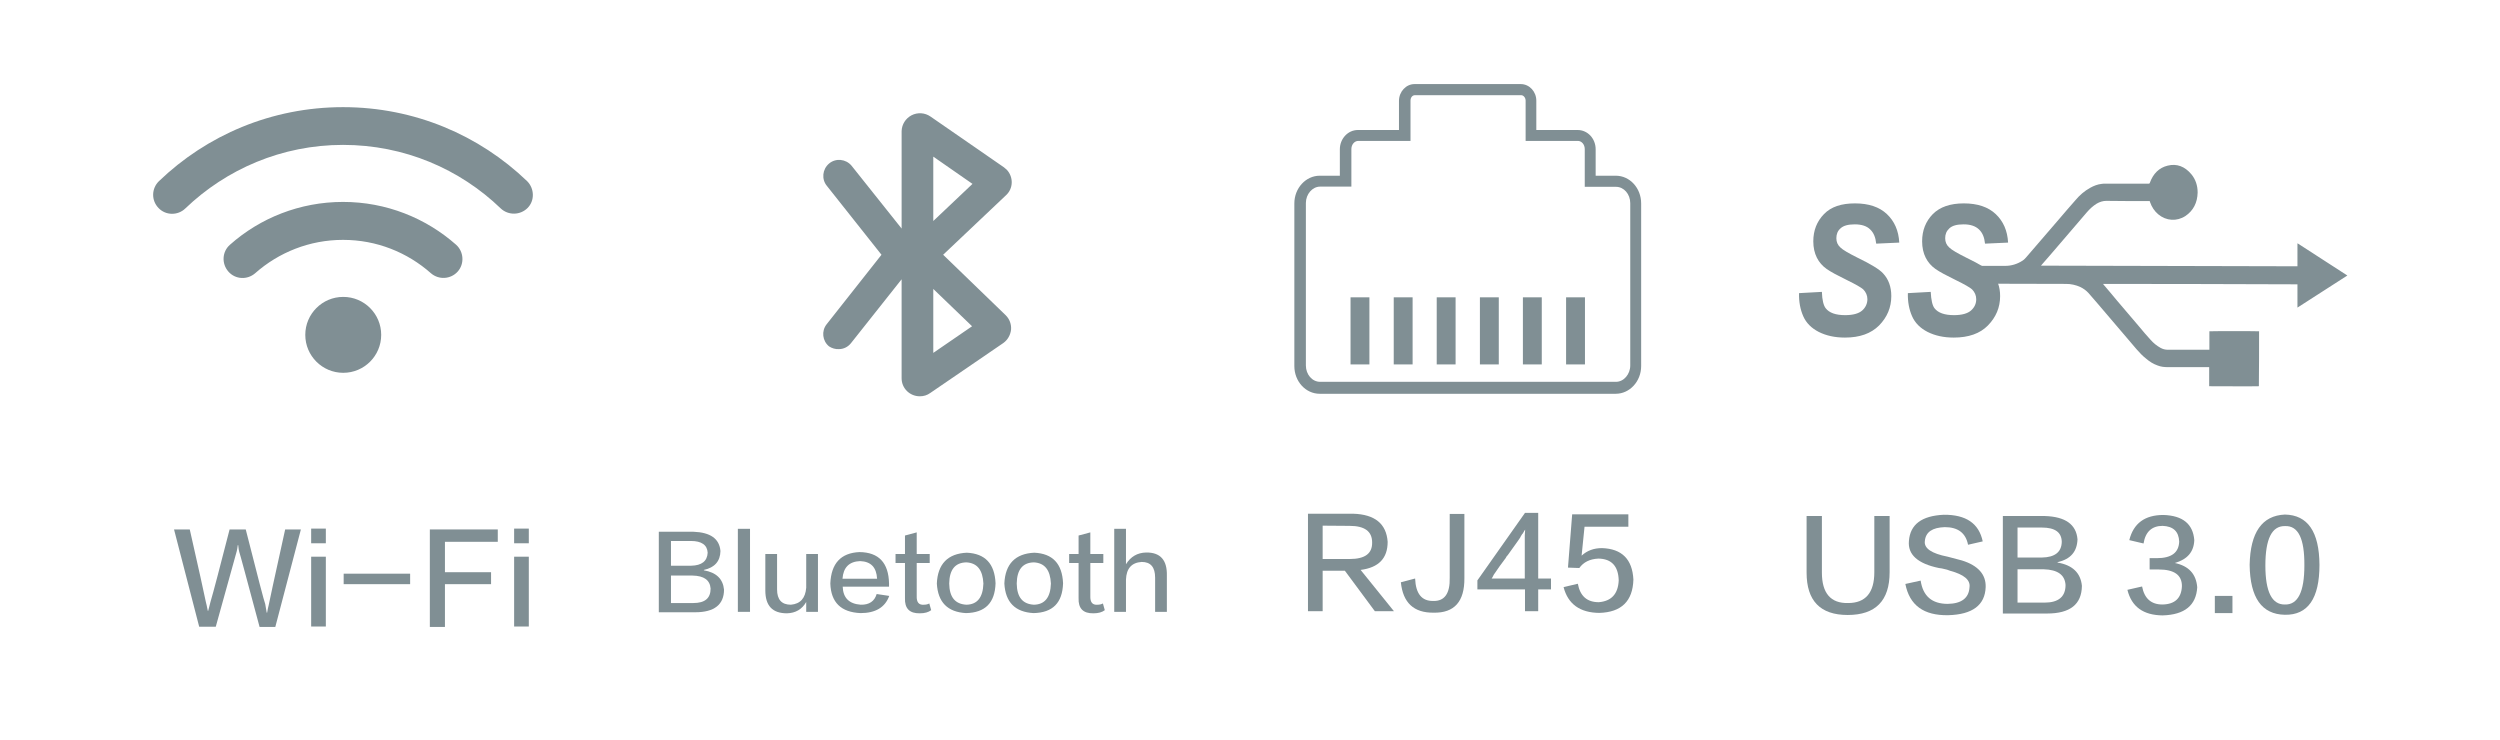 <?xml version="1.0" encoding="utf-8"?>
<!-- Generator: Adobe Illustrator 28.1.0, SVG Export Plug-In . SVG Version: 6.00 Build 0)  -->
<svg version="1.1" id="_切圖" xmlns="http://www.w3.org/2000/svg" xmlns:xlink="http://www.w3.org/1999/xlink" x="0px" y="0px"
	 viewBox="0 0 1192.3 352.7" style="enable-background:new 0 0 1192.3 352.7;" xml:space="preserve">
<style type="text/css">
	.st0{fill:#808F94;}
	.st1{enable-background:new    ;}
	.st2{fill-rule:evenodd;clip-rule:evenodd;fill:#808F94;}
</style>
<g>
	<path class="st0" d="M88.4,99.4c19.5-18.7,46-30.3,75.2-30.3s55.7,11.5,75.2,30.3c3.6,3.4,9.3,3.3,12.8-0.2s3.3-9.3-0.2-12.8
		c-22.8-21.9-53.7-35.3-87.8-35.3s-65,13.4-87.8,35.3c-3.6,3.5-3.7,9.2-0.2,12.8C79,102.8,84.8,102.9,88.4,99.4L88.4,99.4L88.4,99.4
		z M163.6,114.4c16.1,0,30.7,6,41.9,15.9c3.8,3.3,9.5,2.9,12.8-0.8s2.9-9.5-0.8-12.8c-14.4-12.7-33.3-20.4-53.9-20.4
		s-39.6,7.7-53.9,20.4c-3.8,3.3-4.1,9-0.8,12.8s9,4.1,12.8,0.8C132.9,120.4,147.6,114.4,163.6,114.4L163.6,114.4L163.6,114.4z
		 M181.8,159.7c0-10-8.1-18.1-18.1-18.1s-18.1,8.1-18.1,18.1s8.1,18.1,18.1,18.1S181.8,169.7,181.8,159.7z"/>
	<g class="st1">
		<path class="st0" d="M83,252.5h7.5c4.2,18.6,6.8,30.2,7.7,34.7c0.1,0.5,0.5,1.8,0.9,4.1h0.2c0.5-1.8,0.8-3.2,1.1-4.3
			c1.4-4.7,4.4-16.2,9.1-34.5h7.7c5.7,22.5,8.8,34.4,9.3,35.6c0.1,0.8,0.4,2.1,0.7,4.1h0.2c0.3-1.7,0.5-2.8,0.7-3.4
			c0.1-0.9,2.8-13,7.9-36.3h7.5L131.3,299h-7.5c-6.2-23.1-9.4-35.1-9.7-35.8c-0.2-0.5-0.3-1.5-0.5-3.2h-0.2
			c-0.2,1.4-0.3,2.3-0.5,2.9s-3.5,12.6-10,36H95L83,252.5z"/>
		<path class="st0" d="M148.4,259.1v-7h7v7H148.4z M148.4,298.8v-33.3h7v33.3H148.4z"/>
		<path class="st0" d="M195.6,278.6h-31.7v-5h31.7V278.6z"/>
		<path class="st0" d="M237.4,258.4h-25.2v14.5h22v5.7h-22V299H205v-46.5h32.4V258.4z"/>
		<path class="st0" d="M245.2,259.1v-7h7v7H245.2z M245.2,298.8v-33.3h7v33.3H245.2z"/>
	</g>
</g>
<g>
	<path class="st0" d="M449.8,121.5l30-28.4c3.5-3.2,3.6-8.6,0.4-12.1c-0.4-0.4-0.9-0.8-1.4-1.2l-35-24.2c-2.7-1.9-6.2-2.1-9.1-0.6
		c-2.8,1.5-4.6,4.3-4.7,7.5V109l-23.9-30c-2.7-3.2-7.5-3.7-10.7-1s-3.7,7.5-1,10.7l26,32.8l-26.2,33.2c-2.5,3.2-2,7.9,1.2,10.5
		c1.4,0.9,3,1.4,4.7,1.3c2.3,0,4.4-1.1,5.8-2.9l24.1-30.4v47.2c0,4.8,3.9,8.6,8.7,8.6c1.8,0,3.5-0.5,5-1.6l34.8-23.8
		c2.1-1.5,3.4-3.8,3.7-6.4c0.2-2.5-0.7-5-2.5-6.8L449.8,121.5L449.8,121.5z M445.1,74.7l18.7,13l-18.7,17.7V74.7z M445.1,168.3
		v-30.5l18.5,17.8L445.1,168.3z"/>
</g>
<g class="st1">
	<path class="st0" d="M861.6,273.1v-27h7.3v27c0,9.8,4.2,14.7,12.5,14.5c8.3,0,12.5-4.9,12.5-14.7v-26.8h7.3v26.8
		c0,13.6-6.7,20.4-20,20.4C868.1,293.3,861.6,286.5,861.6,273.1z"/>
	<path class="st0" d="M908.7,278.5l7.3-1.6c1.1,7.4,5.4,11.1,12.9,11.1c6.6-0.1,10.1-2.8,10.4-7.9c0.5-3.5-2.6-6.1-9.3-7.9
		c-0.6-0.3-1.9-0.7-3.9-1.1c-0.6-0.1-1.1-0.2-1.4-0.2c-10.1-2.1-14.9-6.4-14.3-12.9c0.6-7.9,6.1-12,16.6-12.5
		c10.6-0.1,16.8,4.1,18.6,12.7l-7,1.6c-1.1-5.6-4.8-8.4-11.1-8.4c-5.9,0.2-9.1,2.3-9.5,6.6c-0.5,3.5,3.2,6,10.9,7.5
		c3,0.8,5.3,1.4,6.8,1.8c7.7,2.4,11.5,6.7,11.3,12.7c-0.3,8.6-6.3,13.1-17.9,13.4C917.5,293.6,910.7,288.7,908.7,278.5z"/>
	<path class="st0" d="M976.3,292.6h-21.1v-46.5h20c9.8,0.3,15,4,15.6,11.1c-0.2,5.9-3.3,9.5-9.5,10.9v0.2c7.1,1.2,11,4.9,11.6,11.1
		C992.8,288.2,987.3,292.6,976.3,292.6z M973.8,251.6h-11.6v14.3h11.6c6.2-0.1,9.4-2.6,9.5-7.5C983.2,253.8,980,251.6,973.8,251.6z
		 M974.7,271.5h-12.5v15.9h12.9c6.6,0,10-2.8,10-8.4C984.8,274.2,981.4,271.7,974.7,271.5z"/>
	<path class="st0" d="M1014.6,281.3l7-1.6c1.1,5.7,4.3,8.6,9.7,8.6c6-0.1,9.1-3.1,9.3-8.8c0-5.3-3.7-7.9-11.1-7.9
		c-1.8,0-3.3,0-4.3,0v-5.4c1.1,0,2.2,0,3.4,0c7,0,10.5-2.6,10.7-7.9c-0.2-4.8-2.8-7.3-7.9-7.5c-5.1,0-8.2,2.8-9.1,8.4l-6.8-1.6
		c2-8,7.4-12,16.3-12c9.2,0.3,14.1,4.3,14.7,12c-0.2,5.6-3.3,9.2-9.3,10.9c6.6,1.4,10.2,5.2,10.7,11.6c-0.5,8.6-6,13.1-16.5,13.4
		C1022.2,293.4,1016.6,289.4,1014.6,281.3z"/>
	<path class="st0" d="M1064.7,284.2v8.2h-8.4v-8.2H1064.7z"/>
	<path class="st0" d="M1089.7,245.4c10.9,0.2,16.4,8.2,16.5,24c0,16-5.5,24-16.5,23.8s-16.6-8.1-16.8-23.8
		C1073.2,253.9,1078.8,245.9,1089.7,245.4z M1089.7,288.3c6.2,0.2,9.3-6,9.3-18.6c0.1-12.8-2.9-19.1-9.3-18.8
		c-6.2-0.1-9.3,6.1-9.3,18.8C1080.4,282.2,1083.5,288.4,1089.7,288.3z"/>
</g>
<g>
	<path class="st0" d="M674.6,40.1h50.7c4.1,0,7.4,3.6,7.4,7.9v14h19.7c4.8,0,8.6,4.1,8.6,9.2v12.6h9.6c6.7,0,12.1,5.9,12.1,13.2
		v77.6c0,7.3-5.5,13.2-12.1,13.2H629.4c-6.7,0-12.1-5.9-12.1-13.2V97c0-7.3,5.5-13.2,12.1-13.2h9.6V71.2c0-5,3.8-9.2,8.6-9.2h19.6
		V48.1C667.2,43.7,670.6,40.1,674.6,40.1L674.6,40.1z M770.7,182.1c3.7,0,6.8-3.6,6.8-7.8V96.9c0-4.3-3-7.8-6.8-7.8h-14.9v-18
		c0-2.2-1.5-3.9-3.3-3.9h-24.9V48c0-1.4-1-2.6-2.1-2.6h-50.7c-1.2,0-2.1,1.1-2.1,2.6v19.2h-24.9c-1.8,0-3.3,1.7-3.3,3.9V89h-14.9
		c-3.7,0-6.8,3.6-6.8,7.8v77.5c0,4.3,3,7.8,6.8,7.8H770.7L770.7,182.1z"/>
	<rect x="644.1" y="141.8" class="st0" width="9" height="32"/>
	<rect x="664.7" y="141.8" class="st0" width="9" height="32"/>
	<rect x="685.2" y="141.8" class="st0" width="9" height="32"/>
	<rect x="705.8" y="141.8" class="st0" width="9" height="32"/>
	<rect x="726.3" y="141.8" class="st0" width="9" height="32"/>
	<rect x="746.9" y="141.8" class="st0" width="9" height="32"/>
</g>
<path class="st2" d="M924.5,135.3H924"/>
<path class="st2" d="M944.5,126.8c3.9,0,7.9,0,11.8,0c2.9,0,5.7-0.8,8.3-2.5c0.8-0.5,1.4-1.2,2-1.9c5.2-6,10.3-12,15.5-18
	c2.5-3,5.1-5.9,7.7-8.9c2-2.4,4.3-4.4,7-5.9c1.8-1,3.6-1.7,5.5-1.9c0.5-0.1,1.1-0.1,1.6-0.1c6.8,0,13.7,0,20.5,0c0.1,0,0.2,0,0.4,0
	c0.3,0,0.4-0.1,0.5-0.4c1.6-4.4,4.4-7.2,8.5-8.2c4.4-1.1,8.2,0.4,11.3,4.1c2,2.4,3,5.4,3,8.7c-0.1,4.9-2.1,8.7-5.8,11.2
	c-4.1,2.7-9.2,2.4-13-0.8c-1.8-1.5-3.1-3.5-3.9-5.8c0-0.1-0.1-0.2-0.1-0.4c0,0,0,0-0.1-0.1h-0.5c-6.8,0-13.5,0-20.2-0.1
	c-1.6,0-3.1,0.5-4.5,1.3c-1.8,1.1-3.3,2.5-4.7,4.1c-4.6,5.4-9.2,10.7-13.8,16.1c-2.6,3-5.1,6-7.7,8.9c-0.1,0.2-0.2,0.3-0.4,0.5
	c40.8,0.1,81.6,0.2,122.3,0.3c0-3.6,0-7.3,0-10.9c0.1,0,0.1,0,0.1,0l0,0c0.1,0,0.1,0.1,0.2,0.1c7.8,5.1,15.6,10.1,23.5,15.2
	c-8,5.1-15.9,10.2-23.8,15.3c0-1.9,0-3.7,0-5.6s0-3.7,0-5.5c-30.9-0.1-61.7-0.2-92.7-0.2c0.1,0.1,0.2,0.3,0.2,0.3
	c2.1,2.5,4.3,5,6.4,7.6c3.6,4.2,7.2,8.5,10.9,12.8c1.7,2,3.3,4,5.1,5.9c1.4,1.6,3,2.9,4.8,3.9c1.1,0.6,2.2,0.9,3.4,0.9
	c6.5,0,13,0,19.4,0h0.5c0-1,0-2,0-3v-2.9c0-1,0-2,0-2.9c0.4-0.1,23.2-0.1,23.7,0c0,8.7,0,17.5-0.1,26.2c-0.3,0.1-23.2,0-23.7,0
	c0-3,0-6,0-9.1h-0.6c-6.4,0-12.8,0-19.2,0c-1.7,0-3.3-0.2-4.8-0.8c-2-0.7-3.8-1.8-5.4-3.2c-1.7-1.3-3.2-2.9-4.6-4.5
	c-6.2-7.2-12.3-14.5-18.5-21.7c-1.5-1.8-3-3.5-4.5-5.2c-1.1-1.2-2.4-2.1-3.8-2.8c-2.2-1-4.5-1.5-6.8-1.5c-13.6,0-27.2-0.1-40.8-0.1"
	/>
<path class="st2" d="M924,126.7c0.2,0,0.3,0,0.4,0"/>
<path class="st0" d="M858,139.8l10.9-0.6c0.1,3.9,0.8,6.5,1.8,7.8c1.7,2.2,4.8,3.3,9.3,3.3c3.8,0,6.5-0.8,8.1-2.2s2.5-3.3,2.5-5.4
	c0-1.8-0.7-3.4-2-4.7c-1-0.9-3.6-2.4-7.9-4.5s-7.5-3.8-9.5-5.2c-2-1.4-3.6-3.2-4.7-5.4c-1.1-2.2-1.7-4.8-1.7-7.8
	c0-5.2,1.7-9.5,5.1-13c3.4-3.5,8.3-5.1,14.8-5.1s11.6,1.7,15.2,5.1c3.6,3.4,5.6,7.9,5.9,13.6l-11,0.5c-0.3-3-1.2-5.2-2.9-6.8
	c-1.6-1.6-4.1-2.4-7.3-2.4s-5.4,0.6-6.8,1.9c-1.4,1.2-2,2.8-2,4.7c0,1.8,0.6,3.2,1.9,4.4c1.2,1.2,4,2.8,8.2,4.9
	c6.4,3.1,10.5,5.6,12.2,7.5c2.6,2.8,3.9,6.4,3.9,10.8c0,5.5-2,10.1-5.8,14c-3.9,3.9-9.3,5.8-16.3,5.8c-4.8,0-8.9-0.9-12.5-2.7
	c-3.5-1.8-6-4.3-7.4-7.5C858.6,147.6,857.9,144,858,139.8L858,139.8z"/>
<path class="st0" d="M909.9,139.8l10.9-0.6c0.2,3.9,0.8,6.5,1.8,7.8c1.7,2.2,4.8,3.3,9.3,3.3c3.8,0,6.5-0.8,8.1-2.2
	c1.7-1.5,2.5-3.3,2.5-5.4c0-1.8-0.7-3.4-2-4.7c-1-0.9-3.6-2.4-7.9-4.5s-7.5-3.8-9.5-5.2c-2-1.4-3.6-3.2-4.7-5.4
	c-1.1-2.2-1.7-4.8-1.7-7.8c0-5.2,1.7-9.5,5.1-13c3.4-3.4,8.3-5.1,14.8-5.1s11.6,1.7,15.2,5.1c3.6,3.4,5.6,7.9,5.9,13.6l-11,0.5
	c-0.3-3-1.2-5.2-2.9-6.8s-4.1-2.4-7.3-2.4s-5.4,0.6-6.8,1.9s-2,2.8-2,4.7c0,1.8,0.6,3.2,1.9,4.4c1.2,1.2,4,2.8,8.2,4.9
	c6.4,3.1,10.5,5.6,12.2,7.5c2.6,2.8,3.9,6.4,3.9,10.8c0,5.5-2,10.1-5.8,14s-9.3,5.8-16.3,5.8c-4.8,0-8.9-0.9-12.5-2.7
	c-3.5-1.8-6-4.3-7.4-7.5C910.5,147.6,909.8,144,909.9,139.8L909.9,139.8z"/>
<g class="st1">
	<path class="st0" d="M664.8,291.5h-9.1l-14.3-19.3h-10.6v19.3h-7V245h21.5c10.4,0.3,15.9,4.8,16.5,13.4c0,7.9-4.3,12.3-12.9,13.4
		L664.8,291.5z M630.8,250.7v15.9h12.9c7.3,0,10.8-2.6,10.7-7.9c0-5.3-3.6-7.9-10.7-7.9L630.8,250.7L630.8,250.7z"/>
	<path class="st0" d="M691.4,245.1h7v30.6c0.1,11.2-4.8,16.7-14.7,16.5c-9.4,0.1-14.6-4.7-15.6-14.5l6.8-1.8
		c0.3,7.3,3.2,10.8,8.6,10.7c5.4,0.2,8.1-3.5,7.9-11.1V245.1z"/>
	<path class="st0" d="M733.6,275.9h6.1v5.2h-6.1v10.4h-6.3v-10.4h-22.7v-4.3l22.7-32.2h6.3V275.9z M711.4,275.9h7.9h7.9v-10.7v-7.7
		c0-0.1,0-0.9,0-2.3c0.1-1.7,0.2-2.6,0.2-2.9v0.2c0,0.2-0.2,0.4-0.5,0.7c-0.2,0.5-0.3,0.8-0.5,0.9c0,0.2-0.2,0.4-0.5,0.7
		c-0.5,0.8-0.8,1.3-0.9,1.6c-0.2,0.3-0.5,0.8-1.1,1.6c-1.8,2.6-3.3,4.7-4.5,6.3c-0.2,0.3-0.5,0.7-0.9,1.1c-0.3,0.6-0.6,1.1-0.9,1.4
		c-1.4,1.8-3.1,4.2-5.2,7.3C711.9,275.1,711.6,275.7,711.4,275.9z"/>
	<path class="st0" d="M745.7,280l6.8-1.6c1.1,5.9,4.4,8.8,10,8.8c6-0.5,9.2-3.9,9.5-10.4c-0.2-6.8-3.4-10.3-9.7-10.4
		c-4.1,0.2-7.1,1.7-9.1,4.5l-5.4-0.2l2-25.4h26.8v5.9h-20.9l-1.4,13.8c2.6-2.4,5.8-3.6,9.7-3.6c9.5,0.3,14.5,5.3,15,15
		c-0.3,10.3-5.7,15.6-16.3,15.9C753.5,292.2,747.8,288.1,745.7,280z"/>
</g>
<g>
	<path class="st0" d="M331.6,292h-17.4v-38.4h16.5c8.1,0.3,12.4,3.3,12.9,9.2c-0.1,4.9-2.8,7.9-7.9,9v0.2c5.9,1,9.1,4.1,9.6,9.2
		C345.3,288.3,340.7,292,331.6,292z M329.5,258H320v11.8h9.6c5.1-0.1,7.7-2.2,7.9-6.2C337.3,259.9,334.6,258,329.5,258z
		 M330.3,274.5H320v13.1h10.7c5.5,0,8.2-2.3,8.2-6.9C338.6,276.7,335.8,274.6,330.3,274.5z"/>
	<path class="st0" d="M351.9,291.8v-39.6h5.8v39.6H351.9z"/>
	<path class="st0" d="M390.1,291.8h-5.6v-4.7c-2,3.5-5.1,5.3-9.2,5.4c-6.9,0-10.3-3.6-10.3-10.9v-17.4h5.6v16.9
		c0,4.9,2.2,7.3,6.6,7.3c4.5-0.4,6.9-3.1,7.3-8.1v-16.1h5.6V291.8z"/>
	<path class="st0" d="M418.1,283.3l6,0.9c-2,5.5-6.6,8.2-13.7,8.2c-9.3-0.4-14.1-5.1-14.4-14.1c0.4-9.6,5-14.6,13.9-15
		c9.2,0.1,13.9,5.1,14.1,15c0,0.6,0,1.1,0,1.5h-22.1c0.2,5.4,3.1,8.2,8.6,8.6C414.6,288.5,417.1,286.7,418.1,283.3z M401.8,276h16.5
		c-0.3-5.4-2.9-8.2-8.1-8.4C405,267.8,402.2,270.6,401.8,276z"/>
	<path class="st0" d="M437.2,253.9v10.3h6.2v4.3h-6.2v15.8c-0.1,2.9,1,4.3,3.4,4.1c1,0,1.9-0.2,2.6-0.6l0.9,3.2
		c-1.3,1-3.1,1.5-5.4,1.5c-4.9,0.1-7.3-2.3-7.1-7.3v-16.7h-4.5v-4.3h4.5v-8.8L437.2,253.9z"/>
	<path class="st0" d="M461.1,263.6c8.7,0.4,13.3,5.2,13.7,14.6c-0.3,9.3-4.9,14-14.1,14.2c-8.8-0.5-13.4-5.2-13.9-14.1
		C447.2,269,452,264,461.1,263.6z M460.9,288.4c5.2-0.1,7.9-3.5,8.1-10.1c-0.3-6.4-2.9-9.8-8.1-10.1c-5.4,0.1-8.1,3.5-8.2,10.1
		C452.8,284.8,455.5,288.1,460.9,288.4z"/>
	<path class="st0" d="M493.3,263.6c8.7,0.4,13.3,5.2,13.7,14.6c-0.3,9.3-4.9,14-14.1,14.2c-8.8-0.5-13.4-5.2-13.9-14.1
		C479.4,269,484.2,264,493.3,263.6z M493.1,288.4c5.2-0.1,7.9-3.5,8.1-10.1c-0.3-6.4-2.9-9.8-8.1-10.1c-5.4,0.1-8.1,3.5-8.2,10.1
		C485,284.8,487.7,288.1,493.1,288.4z"/>
	<path class="st0" d="M520,253.9v10.3h6.2v4.3H520v15.8c-0.1,2.9,1,4.3,3.4,4.1c1,0,1.9-0.2,2.6-0.6l0.9,3.2c-1.3,1-3.1,1.5-5.4,1.5
		c-4.9,0.1-7.3-2.3-7.1-7.3v-16.7h-4.5v-4.3h4.5v-8.8L520,253.9z"/>
	<path class="st0" d="M556.5,291.8h-5.6v-16.3c0-5-2.1-7.5-6.4-7.5c-4.8,0.3-7.3,3.1-7.5,8.4v15.4h-5.6v-39.6h5.6v16.9
		c2.2-3.6,5.4-5.5,9.6-5.6c6.8-0.1,10.1,3.6,9.9,11.1V291.8z"/>
</g>
</svg>
